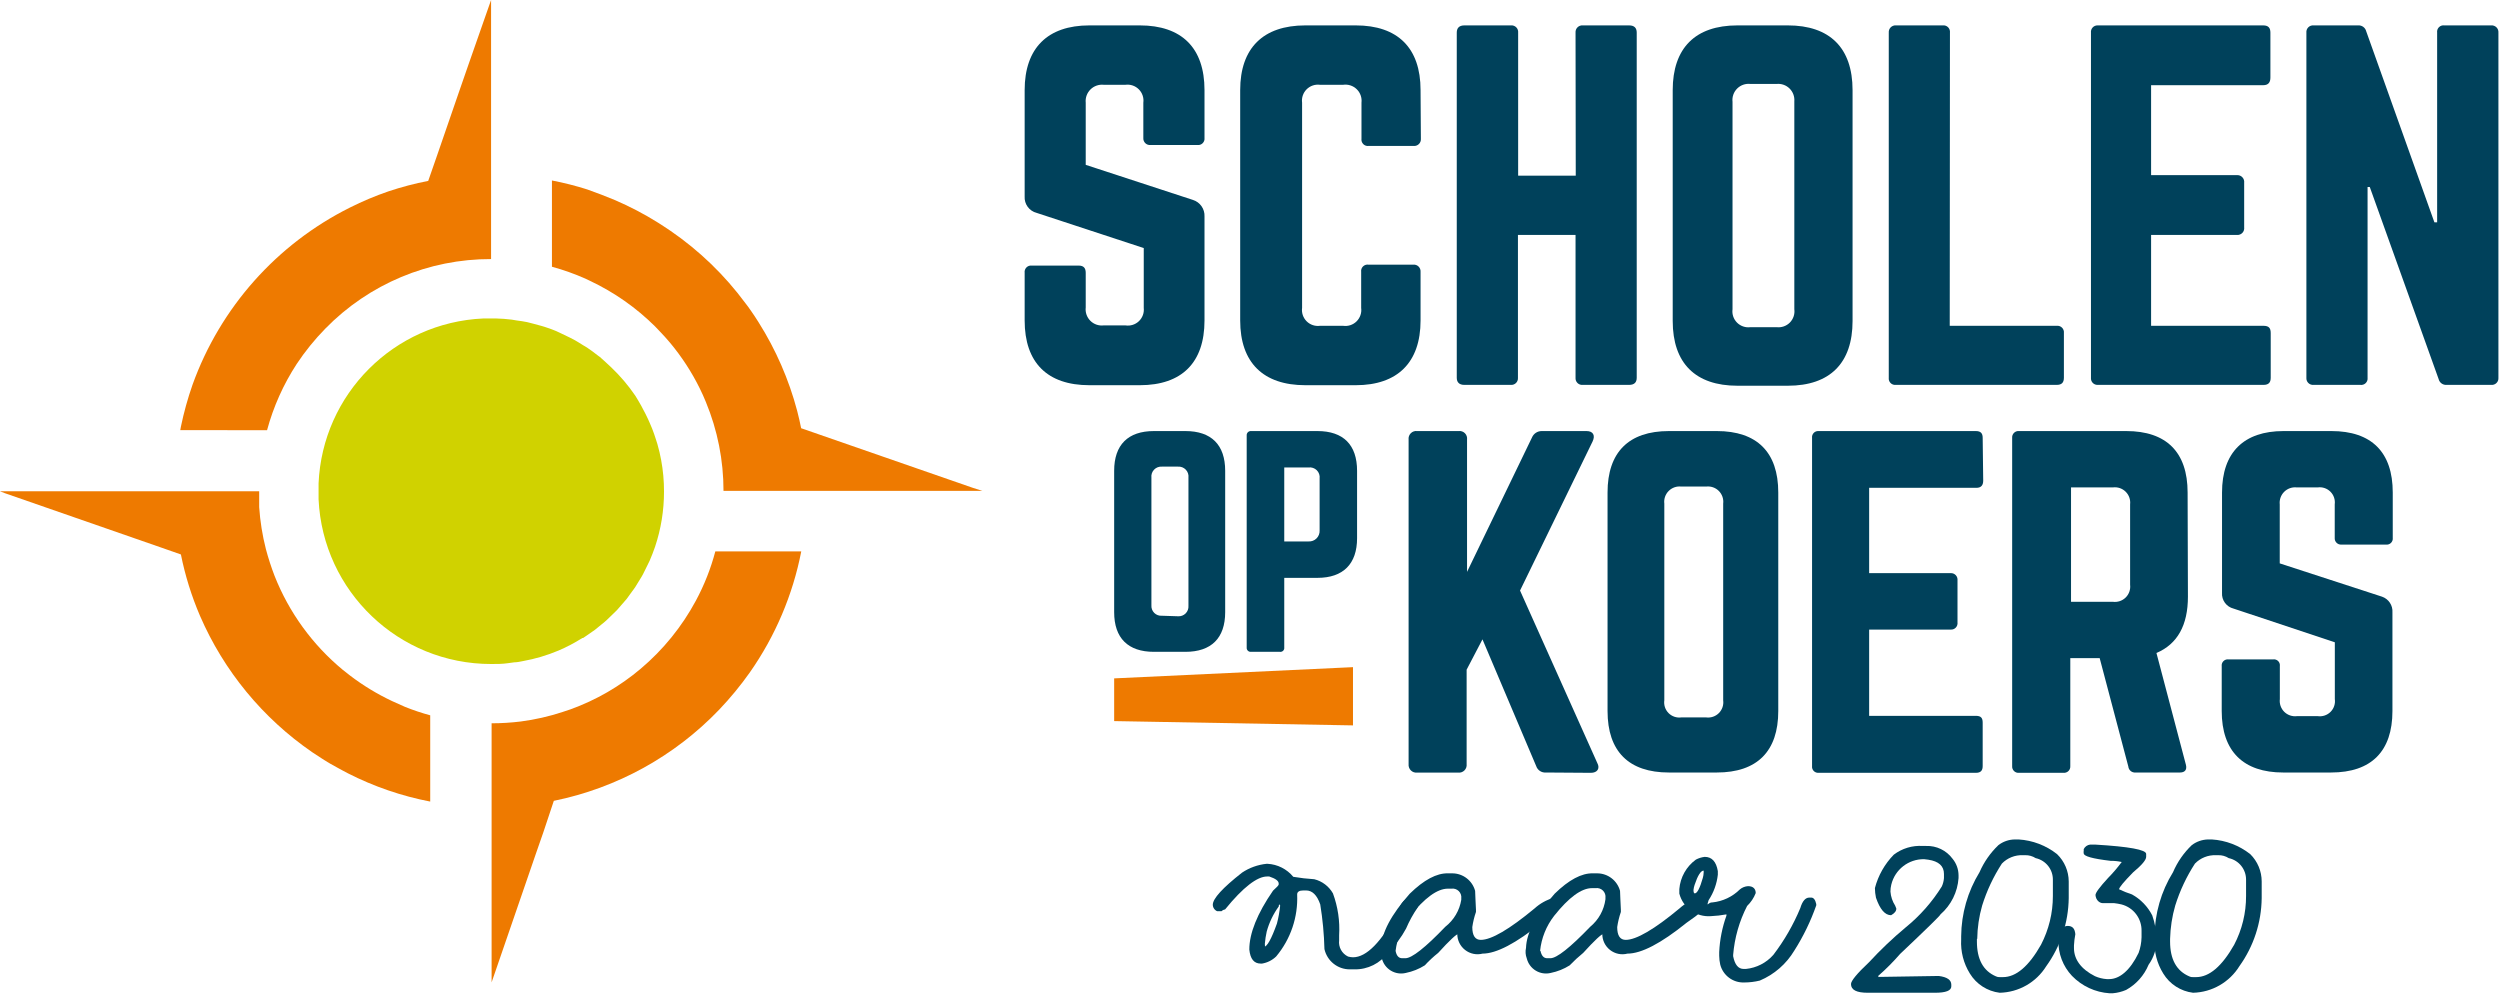 <?xml version="1.0" encoding="UTF-8"?>
<svg width="318px" height="127px" viewBox="0 0 318 127" version="1.1" xmlns="http://www.w3.org/2000/svg" xmlns:xlink="http://www.w3.org/1999/xlink">
    <!-- Generator: Sketch 57.1 (83088) - https://sketch.com -->
    <title>logo_sok</title>
    <desc>Created with Sketch.</desc>
    <g id="Webdesign" stroke="none" stroke-width="1" fill="none" fill-rule="evenodd">
        <g id="Templates-/-Desktop-/-Homepage-SOK" transform="translate(-160, -41)">
            <g id="logo_sok" transform="translate(160, 41)">
                <path d="M28.95,54.724 L33.969,54.724 C34.777,51.731 36.052,48.884 37.746,46.288 C38.813,44.683 40.028,43.181 41.377,41.804 C46.921,36.125 54.529,32.933 62.465,32.954 L62.465,19.167 L62.465,19.167 L62.465,0 L59.662,8.008 L58.434,11.545 L55.511,20.021 L54.47,23.011 C52.752,23.344 51.058,23.79 49.398,24.345 C47.726,24.92 46.094,25.607 44.513,26.401 C35.191,31.057 28.021,39.126 24.492,48.931 C23.881,50.676 23.386,52.46 23.011,54.27 L22.931,54.711 L28.884,54.711 L28.95,54.724 Z" id="Path" fill="#EE7A00"></path>
                <path d="M49.865,89.173 L49.865,89.173 C47.977,88.283 46.187,87.196 44.527,85.93 L43.592,85.196 C39.747,82.01 36.767,77.906 34.93,73.263 C34.499,72.145 34.129,71.005 33.822,69.846 C33.375,68.096 33.089,66.309 32.968,64.507 C32.968,63.84 32.968,63.173 32.968,62.492 L0,62.492 L0.614,62.732 L20.341,69.593 L23.011,70.527 C23.549,73.207 24.363,75.823 25.44,78.335 C28.476,85.346 33.425,91.36 39.722,95.687 C40.709,96.354 41.737,97.021 42.778,97.569 L42.778,97.569 L42.992,97.689 L43.606,98.022 L44.26,98.369 L44.26,98.369 C47.562,100.05 51.085,101.259 54.724,101.96 L54.724,90.988 C53.641,90.695 52.576,90.338 51.534,89.921 C51,89.694 50.426,89.427 49.865,89.173 Z" id="Path" fill="#EE7A00"></path>
                <path d="M88.519,76.4 C86.745,79.703 84.363,82.642 81.498,85.062 C78.852,87.3 75.828,89.049 72.569,90.228 L71.568,90.561 C69.831,91.134 68.043,91.54 66.229,91.776 C65.002,91.926 63.768,92.002 62.532,92.003 L62.532,110.062 L62.532,110.062 L62.532,124.957 L68.205,108.473 L68.712,107.018 L69.112,105.871 L70.447,101.866 C78.47,100.235 85.804,96.193 91.469,90.281 C92.887,88.795 94.195,87.207 95.38,85.529 C98.615,80.915 100.843,75.672 101.92,70.14 L90.988,70.14 C90.414,72.316 89.585,74.417 88.519,76.4 Z" id="Path" fill="#EE7A00"></path>
                <path d="M123.743,62.052 L101.906,54.47 C101.76,53.723 101.586,52.989 101.399,52.255 C100.345,48.272 98.688,44.473 96.487,40.989 C96.181,40.496 95.86,40.015 95.526,39.535 C95.193,39.054 95.073,38.894 94.832,38.587 C92.188,35.002 88.962,31.885 85.289,29.364 L85.289,29.364 L85.289,29.364 L85.169,29.284 C84.688,28.964 84.195,28.63 83.701,28.323 L83.701,28.323 C81.941,27.22 80.098,26.257 78.188,25.44 C77.054,24.959 75.906,24.532 74.718,24.105 C73.238,23.633 71.732,23.25 70.207,22.957 L70.207,33.929 C71.657,34.325 73.076,34.829 74.451,35.437 L75.065,35.731 C78.122,37.176 80.912,39.13 83.314,41.51 C83.594,41.79 83.874,42.084 84.141,42.378 C84.408,42.671 84.902,43.192 85.249,43.619 C86.727,45.395 87.991,47.339 89.013,49.412 C89.293,49.972 89.547,50.546 89.787,51.133 C91.271,54.718 92.033,58.559 92.029,62.439 L124.957,62.439 L123.743,62.052 Z" id="Path" fill="#EE7A00"></path>
                <path d="M76.266,45.381 L75.959,45.154 C75.568,44.842 75.167,44.549 74.758,44.273 C74.571,44.139 74.371,44.033 74.171,43.913 C73.971,43.792 73.503,43.485 73.143,43.285 L72.476,42.938 L71.448,42.444 L70.741,42.111 C70.394,41.964 70.033,41.83 69.673,41.71 C69.312,41.59 69.179,41.537 68.925,41.47 C68.672,41.403 68.178,41.256 67.791,41.163 L67.057,40.976 C66.63,40.896 66.203,40.816 65.722,40.763 L65.081,40.656 C64.421,40.573 63.758,40.524 63.093,40.509 L62.439,40.509 C62.118,40.509 61.798,40.509 61.478,40.509 C50.111,41.017 41.016,50.124 40.522,61.491 C40.522,61.825 40.522,62.145 40.522,62.479 C40.522,62.812 40.522,63.173 40.522,63.506 C41.065,75.237 50.736,84.467 62.479,84.462 C63.199,84.462 63.92,84.462 64.628,84.355 L65.415,84.248 C65.789,84.248 66.176,84.155 66.536,84.088 L66.536,84.088 C68.08,83.81 69.588,83.362 71.034,82.753 C72.091,82.303 73.108,81.768 74.077,81.151 C74.108,81.158 74.14,81.158 74.171,81.151 L74.171,81.151 C74.451,80.978 74.705,80.778 74.972,80.604 C75.239,80.431 75.452,80.284 75.679,80.11 C75.906,79.937 76.213,79.67 76.48,79.456 C76.747,79.243 76.92,79.109 77.134,78.909 C77.347,78.709 77.641,78.429 77.881,78.188 C78.122,77.948 78.295,77.801 78.482,77.601 L79.189,76.787 C79.363,76.587 79.55,76.386 79.71,76.186 C79.87,75.986 80.15,75.572 80.377,75.265 C80.604,74.958 80.684,74.865 80.818,74.651 C80.951,74.438 81.232,73.984 81.432,73.65 C81.632,73.317 81.685,73.25 81.792,73.036 C81.899,72.823 82.166,72.302 82.339,71.928 L82.633,71.328 C82.887,70.741 83.114,70.153 83.327,69.539 C84.081,67.28 84.464,64.914 84.462,62.532 C84.466,61.189 84.345,59.849 84.101,58.528 C83.976,57.839 83.815,57.158 83.621,56.486 L83.421,55.858 C83.274,55.405 83.127,54.951 82.953,54.524 C82.78,54.097 82.753,54.056 82.66,53.83 C82.566,53.603 82.299,53.015 82.099,52.628 L81.739,51.948 C81.659,51.801 81.592,51.641 81.498,51.494 L81.498,51.494 C81.272,51.107 81.058,50.72 80.818,50.346 C79.923,49.029 78.889,47.812 77.735,46.715 C77.267,46.262 76.787,45.848 76.28,45.381 L76.28,45.381 L76.266,45.381 Z" id="Path" fill="#D0D200"></path>
                <path d="M161.115,109.875 L161.222,109.875 C162.5,109.942 163.691,110.542 164.505,111.53 C165.389,111.68 166.28,111.783 167.175,111.837 C168.18,112.086 169.039,112.738 169.551,113.639 C170.179,115.345 170.447,117.163 170.338,118.978 L170.338,119.605 C170.231,120.467 170.688,121.301 171.473,121.674 C171.677,121.731 171.888,121.762 172.1,121.767 C173.817,121.767 175.717,119.832 177.799,115.961 C178.173,114.827 178.72,114.253 179.414,114.253 C180.108,114.253 180.322,114.653 180.322,115.12 L180.322,115.441 C179.745,116.279 179.253,117.174 178.854,118.11 C178.247,119.239 177.473,120.269 176.558,121.167 C175.569,122.541 173.966,123.34 172.273,123.302 L171.699,123.302 C170.151,123.308 168.808,122.237 168.469,120.726 C168.421,118.821 168.242,116.921 167.935,115.04 C167.522,113.852 166.921,113.265 166.134,113.265 L165.787,113.265 C165.266,113.265 164.999,113.439 164.999,113.772 C165.124,116.643 164.172,119.456 162.33,121.66 C161.835,122.139 161.207,122.455 160.528,122.568 L160.368,122.568 C159.5,122.568 159.033,121.967 158.913,120.78 C158.913,118.724 159.914,116.215 161.929,113.292 C162.41,112.865 162.65,112.598 162.65,112.504 L162.65,112.384 C162.65,112.05 162.25,111.757 161.449,111.49 L161.168,111.49 C159.94,111.49 158.139,112.825 155.829,115.681 C155.658,115.707 155.499,115.786 155.376,115.908 L154.828,115.908 C154.493,115.769 154.272,115.443 154.268,115.08 L154.268,115.08 C154.268,114.306 155.509,112.945 157.992,110.996 C158.926,110.374 159.998,109.989 161.115,109.875 Z M160.888,120.045 C160.913,120.276 160.913,120.509 160.888,120.739 L160.888,120.446 L160.755,120.446 C161.168,120.446 161.716,119.458 162.423,117.483 C162.623,116.73 162.761,115.962 162.837,115.187 C162.717,114.973 162.663,115 162.663,115.294 C161.963,116.256 161.443,117.337 161.128,118.484 C161.013,118.998 160.932,119.52 160.888,120.045 L160.888,120.045 Z" id="Shape" fill="#00415B" fill-rule="nonzero"></path>
                <path d="M184.192,111.089 L184.726,111.089 C186.088,111.09 187.281,112.004 187.636,113.318 C187.636,113.932 187.716,114.733 187.743,115.721 L187.743,116.001 C187.527,116.626 187.37,117.269 187.276,117.923 C187.276,119.004 187.636,119.552 188.357,119.552 C189.692,119.552 191.987,118.217 195.204,115.547 C195.888,114.925 196.705,114.469 197.593,114.213 C198.074,114.216 198.486,114.556 198.581,115.027 C198.581,115.481 197.753,116.255 196.085,117.376 C192.837,119.992 190.337,121.3 188.584,121.3 L188.584,121.3 C187.81,121.499 186.988,121.327 186.359,120.836 C185.729,120.345 185.363,119.589 185.367,118.791 L185.527,118.791 C185.274,118.791 184.406,119.592 182.938,121.207 C182.328,121.691 181.757,122.222 181.229,122.795 C180.493,123.258 179.679,123.583 178.827,123.756 C178.175,123.917 177.487,123.812 176.913,123.463 C176.34,123.115 175.928,122.553 175.77,121.901 C175.608,121.475 175.576,121.01 175.677,120.566 C175.739,118.644 176.954,116.348 179.321,113.679 C181.123,111.917 182.751,111.049 184.192,111.089 Z M177.519,120.953 C177.639,121.58 177.919,121.887 178.36,121.887 L178.76,121.887 C179.588,121.887 181.283,120.553 183.845,117.883 C184.93,117.036 185.654,115.811 185.874,114.453 L185.874,114.279 C185.919,113.936 185.801,113.591 185.555,113.347 C185.309,113.104 184.963,112.989 184.62,113.038 L184.166,113.038 C182.831,113.038 181.203,114.213 179.347,116.562 C178.343,117.828 177.71,119.348 177.519,120.953 L177.519,120.953 Z" id="Shape" fill="#00415B" fill-rule="nonzero"></path>
                <path d="M202.625,111.089 L203.159,111.089 C204.521,111.09 205.713,112.004 206.069,113.318 C206.069,113.932 206.149,114.733 206.175,115.721 L206.175,116.001 C205.959,116.626 205.803,117.269 205.708,117.923 C205.708,119.004 206.069,119.552 206.789,119.552 C208.124,119.552 210.433,118.217 213.637,115.547 C214.322,114.928 215.139,114.472 216.026,114.213 C216.508,114.22 216.922,114.556 217.027,115.027 C217.027,115.481 216.186,116.255 214.531,117.376 C211.292,119.992 208.787,121.3 207.016,121.3 L207.016,121.3 C206.244,121.5 205.423,121.328 204.795,120.836 C204.167,120.344 203.804,119.588 203.813,118.791 L203.973,118.791 C203.72,118.791 202.852,119.592 201.384,121.207 C200.777,121.699 200.202,122.23 199.662,122.795 C198.926,123.258 198.112,123.583 197.259,123.756 C196.608,123.917 195.919,123.812 195.346,123.463 C194.772,123.115 194.361,122.553 194.203,121.901 C194.041,121.475 194.008,121.01 194.109,120.566 C194.172,118.644 195.386,116.348 197.753,113.679 C199.555,111.917 201.184,111.049 202.625,111.089 Z M195.951,120.953 C196.085,121.58 196.365,121.887 196.806,121.887 L197.206,121.887 C198.016,121.887 199.706,120.553 202.278,117.883 C203.342,117.004 204.034,115.755 204.213,114.386 L204.213,114.213 C204.259,113.869 204.14,113.524 203.894,113.281 C203.648,113.037 203.302,112.922 202.959,112.971 L202.505,112.971 C201.161,112.971 199.555,114.146 197.687,116.495 C196.685,117.785 196.066,119.329 195.898,120.953 L195.951,120.953 Z" id="Shape" fill="#00415B" fill-rule="nonzero"></path>
                <path d="M216.84,108.994 C217.748,108.994 218.308,109.595 218.508,110.809 L218.508,111.263 C218.38,112.422 217.977,113.534 217.334,114.506 C217.214,114.867 217.174,115.04 217.227,115.04 C217.28,115.04 217.414,114.787 217.814,114.787 C219.135,114.653 220.37,114.069 221.311,113.132 C221.605,112.886 221.97,112.741 222.352,112.718 C223.006,112.718 223.327,113.065 223.327,113.599 C223.085,114.219 222.711,114.779 222.232,115.24 C221.237,117.177 220.634,119.29 220.457,121.46 L220.457,121.634 C220.671,122.715 221.111,123.249 221.792,123.249 L222.085,123.249 C223.431,123.115 224.676,122.476 225.569,121.46 C226.964,119.632 228.117,117.631 228.999,115.507 C229.266,114.613 229.653,114.173 230.147,114.173 L230.387,114.173 C230.694,114.173 230.908,114.453 231.028,115 L231.028,115.16 C230.321,117.178 229.385,119.108 228.238,120.913 C227.218,122.62 225.68,123.958 223.847,124.73 C223.196,124.888 222.529,124.969 221.858,124.971 C220.437,125.022 219.171,124.078 218.815,122.702 C218.731,122.334 218.687,121.958 218.682,121.58 L218.682,121.113 C218.755,119.528 219.066,117.962 219.603,116.468 L219.603,116.308 L219.603,116.308 C218.946,116.431 218.282,116.507 217.614,116.535 C215.761,116.672 214.076,115.464 213.61,113.665 L213.61,113.092 C213.732,111.594 214.502,110.224 215.719,109.341 C216.068,109.157 216.448,109.039 216.84,108.994 Z M215.412,113.198 C215.412,113.492 215.465,113.639 215.572,113.639 C215.879,113.639 216.226,112.985 216.6,111.663 C216.664,111.442 216.7,111.213 216.706,110.983 L216.706,110.742 C216.346,110.742 215.959,111.343 215.559,112.544 C215.485,112.756 215.436,112.975 215.412,113.198 L215.412,113.198 Z" id="Shape" fill="#00415B" fill-rule="nonzero"></path>
                <path d="M244.576,107.606 L244.989,107.606 C246.315,107.556 247.58,108.165 248.366,109.234 C248.855,109.828 249.124,110.573 249.127,111.343 L249.127,111.69 C249.003,113.473 248.177,115.133 246.831,116.308 C246.831,116.428 245.123,118.097 241.693,121.34 C240.833,122.333 239.905,123.265 238.916,124.13 L238.916,124.383 C238.916,124.263 238.916,124.223 239.063,124.263 L246.604,124.143 C247.672,124.277 248.206,124.65 248.206,125.251 L248.206,125.464 C248.206,126.012 247.512,126.279 246.124,126.279 L237.582,126.279 C236.153,126.279 235.446,125.918 235.446,125.171 C235.446,124.77 236.207,123.836 237.742,122.395 C239.194,120.824 240.745,119.348 242.387,117.977 C244.208,116.504 245.769,114.735 247.005,112.744 C247.154,112.411 247.244,112.054 247.272,111.69 L247.272,111.169 C247.272,110.155 246.604,109.554 245.283,109.354 L244.749,109.288 C242.769,109.258 241.033,110.605 240.571,112.531 C240.5,112.819 240.464,113.115 240.465,113.412 C240.513,114.049 240.72,114.663 241.065,115.2 L241.212,115.574 C241.212,115.894 240.985,116.175 240.545,116.415 C239.771,116.415 239.13,115.668 238.623,114.186 C238.537,113.782 238.492,113.371 238.489,112.958 C238.908,111.359 239.736,109.896 240.892,108.714 C241.947,107.914 243.254,107.521 244.576,107.606 L244.576,107.606 Z" id="Path" fill="#00415B" fill-rule="nonzero"></path>
                <path d="M256.268,106.778 L256.775,106.778 C258.556,106.889 260.26,107.541 261.66,108.647 C262.6,109.558 263.134,110.808 263.142,112.117 L263.142,114.239 C263.102,117.358 262.099,120.388 260.272,122.915 C258.994,124.962 256.771,126.226 254.359,126.279 C252.789,126.086 251.393,125.187 250.568,123.836 C249.761,122.539 249.375,121.024 249.461,119.498 L249.461,119.098 C249.483,116.218 250.29,113.398 251.796,110.943 C252.361,109.647 253.178,108.477 254.199,107.499 C254.794,107.044 255.519,106.792 256.268,106.778 L256.268,106.778 Z M251.463,119.418 L251.463,119.765 C251.463,122.021 252.264,123.502 253.892,124.196 C254.041,124.27 254.207,124.302 254.372,124.29 L254.773,124.29 C256.446,124.29 258.061,122.915 259.618,120.166 C260.611,118.252 261.128,116.128 261.126,113.972 L261.126,111.917 C261.145,110.593 260.23,109.439 258.937,109.154 C258.54,108.899 258.075,108.769 257.603,108.78 L257.309,108.78 C256.308,108.741 255.337,109.129 254.639,109.848 C253.563,111.505 252.719,113.301 252.13,115.187 C251.735,116.568 251.524,117.995 251.503,119.431 L251.463,119.418 Z" id="Shape" fill="#00415B" fill-rule="nonzero"></path>
                <path d="M265.864,107.432 L266.505,107.432 C270.83,107.686 272.992,108.086 272.992,108.62 L272.992,108.9 L272.992,108.994 C272.992,109.381 272.445,110.035 271.324,110.969 C270.149,112.171 269.548,112.891 269.548,113.118 C270.081,113.372 270.629,113.591 271.19,113.772 C272.296,114.385 273.193,115.315 273.766,116.442 C274.114,117.424 274.299,118.456 274.313,119.498 C274.332,120.652 273.976,121.78 273.299,122.715 C272.736,124.075 271.729,125.204 270.443,125.918 C269.899,126.151 269.323,126.295 268.734,126.345 L268.334,126.345 C266.521,126.225 264.819,125.435 263.555,124.13 C262.404,122.909 261.785,121.282 261.834,119.605 C261.967,118.39 262.354,117.776 262.995,117.776 C263.635,117.776 263.916,118.123 263.983,118.831 C263.891,119.302 263.833,119.779 263.809,120.259 L263.809,120.606 C263.809,122.021 264.703,123.275 266.478,124.17 C266.955,124.382 267.466,124.509 267.987,124.543 L268.28,124.543 C269.615,124.543 270.95,123.436 272.031,121.207 C272.263,120.568 272.389,119.897 272.405,119.218 L272.405,118.417 C272.441,116.832 271.378,115.432 269.842,115.04 C269.538,114.969 269.231,114.916 268.921,114.88 C268.347,114.88 267.867,114.88 267.479,114.88 C267.092,114.88 266.599,114.533 266.545,113.852 C266.545,113.559 267.079,112.838 268.134,111.69 C268.764,111.052 269.349,110.37 269.882,109.648 L269.882,109.648 C269.422,109.544 268.952,109.494 268.481,109.501 C266.198,109.234 265.05,108.914 265.05,108.553 C265.024,108.444 265.024,108.329 265.05,108.22 L265.05,108.006 C265.207,107.689 265.513,107.473 265.864,107.432 L265.864,107.432 Z" id="Path" fill="#00415B" fill-rule="nonzero"></path>
                <path d="M280.84,106.778 L281.347,106.778 C283.128,106.889 284.832,107.541 286.232,108.647 C287.161,109.563 287.685,110.813 287.687,112.117 L287.687,114.239 C287.653,117.344 286.665,120.364 284.858,122.888 C283.589,124.941 281.371,126.216 278.958,126.279 C277.388,126.086 275.992,125.187 275.168,123.836 C274.36,122.539 273.974,121.024 274.06,119.498 L274.06,119.098 C274.08,116.215 274.892,113.394 276.409,110.943 C276.964,109.645 277.777,108.473 278.798,107.499 C279.387,107.052 280.101,106.8 280.84,106.778 L280.84,106.778 Z M276.035,119.418 L276.035,119.765 C276.035,122.021 276.849,123.502 278.478,124.196 C278.621,124.272 278.783,124.304 278.945,124.29 L279.345,124.29 C281.018,124.29 282.633,122.915 284.19,120.166 C285.189,118.254 285.707,116.129 285.699,113.972 L285.699,111.917 C285.716,110.589 284.794,109.433 283.496,109.154 C283.099,108.899 282.634,108.769 282.162,108.78 L281.868,108.78 C280.867,108.742 279.897,109.13 279.198,109.848 C278.122,111.505 277.278,113.301 276.689,115.187 C276.291,116.568 276.071,117.995 276.035,119.431 L276.035,119.418 Z" id="Shape" fill="#00415B" fill-rule="nonzero"></path>
                <polygon id="Path" fill="#EE7A00" points="141.721 86.29 172.1 84.862 172.1 92.27 141.721 91.723"></polygon>
                <path d="M144.978,3.23 C150.317,3.23 153.213,6.086 153.213,11.465 L153.213,17.538 C153.244,17.787 153.158,18.036 152.981,18.214 C152.804,18.391 152.555,18.477 152.306,18.446 L146.353,18.446 C146.104,18.471 145.858,18.383 145.68,18.208 C145.502,18.033 145.411,17.787 145.432,17.538 L145.432,13.067 C145.517,12.439 145.304,11.808 144.856,11.361 C144.408,10.913 143.777,10.7 143.15,10.785 L140.4,10.785 C139.775,10.717 139.153,10.935 138.708,11.378 C138.262,11.821 138.04,12.442 138.104,13.067 L138.104,20.969 L151.732,25.427 C152.653,25.712 153.263,26.586 153.213,27.549 L153.213,40.763 C153.213,46.102 150.357,48.998 144.978,48.998 L138.571,48.998 C133.233,48.998 130.336,46.142 130.336,40.763 L130.336,34.703 C130.301,34.452 130.385,34.199 130.563,34.018 C130.74,33.838 130.992,33.75 131.244,33.782 L137.197,33.782 C137.824,33.782 138.104,34.076 138.104,34.703 L138.104,39.108 C138.03,39.735 138.248,40.362 138.696,40.808 C139.144,41.254 139.773,41.468 140.4,41.39 L143.15,41.39 C143.775,41.49 144.411,41.292 144.87,40.854 C145.328,40.417 145.556,39.79 145.485,39.161 L145.485,31.553 L131.871,27.082 C130.916,26.844 130.268,25.955 130.336,24.973 L130.336,11.465 C130.336,6.126 133.246,3.23 138.571,3.23 L144.978,3.23 Z" id="Path" fill="#00415B" fill-rule="nonzero"></path>
                <path d="M180.736,17.645 C180.756,17.895 180.666,18.141 180.488,18.319 C180.311,18.496 180.065,18.586 179.815,18.566 L174.089,18.566 C173.837,18.598 173.585,18.51 173.407,18.33 C173.229,18.149 173.146,17.896 173.181,17.645 L173.181,13.067 C173.258,12.431 173.035,11.796 172.577,11.349 C172.119,10.901 171.479,10.693 170.845,10.785 L167.909,10.785 C167.281,10.7 166.65,10.913 166.202,11.361 C165.755,11.808 165.542,12.439 165.626,13.067 L165.626,39.161 C165.542,39.788 165.755,40.42 166.202,40.867 C166.65,41.315 167.281,41.528 167.909,41.443 L170.845,41.443 C171.475,41.533 172.11,41.322 172.561,40.873 C173.012,40.425 173.227,39.791 173.141,39.161 L173.141,34.583 C173.106,34.332 173.189,34.079 173.367,33.898 C173.545,33.718 173.797,33.63 174.049,33.662 L179.775,33.662 C180.024,33.641 180.271,33.732 180.448,33.909 C180.625,34.087 180.716,34.333 180.695,34.583 L180.695,40.763 C180.695,46.102 177.772,48.998 172.447,48.998 L166.04,48.998 C160.701,48.998 157.752,46.142 157.752,40.763 L157.752,11.465 C157.752,6.126 160.661,3.23 166.04,3.23 L172.447,3.23 C177.786,3.23 180.695,6.086 180.695,11.465 L180.736,17.645 Z" id="Path" fill="#00415B" fill-rule="nonzero"></path>
                <path d="M200.409,4.151 C200.389,3.901 200.479,3.655 200.657,3.477 C200.834,3.3 201.08,3.21 201.33,3.23 L207.217,3.23 C207.911,3.23 208.191,3.577 208.191,4.151 L208.191,48.05 C208.191,48.611 207.911,48.958 207.217,48.958 L201.33,48.958 C201.082,48.983 200.835,48.895 200.657,48.72 C200.479,48.545 200.388,48.299 200.409,48.05 L200.409,29.885 L193.082,29.885 L193.082,48.05 C193.102,48.297 193.013,48.54 192.838,48.714 C192.664,48.889 192.421,48.978 192.174,48.958 L186.275,48.958 C185.594,48.958 185.3,48.611 185.3,48.05 L185.3,4.151 C185.3,3.577 185.594,3.23 186.275,3.23 L192.201,3.23 C192.45,3.209 192.695,3.3 192.871,3.478 C193.046,3.656 193.133,3.902 193.108,4.151 L193.108,22.343 L200.436,22.343 L200.409,4.151 Z" id="Path" fill="#00415B" fill-rule="nonzero"></path>
                <path d="M212.769,11.465 C212.769,6.126 215.625,3.23 221.004,3.23 L227.411,3.23 C232.75,3.23 235.646,6.086 235.646,11.465 L235.646,40.829 C235.646,46.168 232.79,49.065 227.411,49.065 L221.004,49.065 C215.665,49.065 212.769,46.208 212.769,40.829 L212.769,11.465 Z M225.983,41.617 C226.606,41.693 227.229,41.475 227.671,41.029 C228.112,40.582 228.322,39.957 228.238,39.334 L228.238,12.893 C228.289,12.285 228.066,11.685 227.63,11.256 C227.195,10.828 226.591,10.616 225.983,10.678 L222.659,10.678 C222.034,10.604 221.41,10.821 220.965,11.266 C220.52,11.711 220.303,12.335 220.377,12.96 L220.377,39.334 C220.292,39.962 220.505,40.593 220.953,41.041 C221.401,41.489 222.032,41.702 222.659,41.617 L225.983,41.617 Z" id="Shape" fill="#00415B" fill-rule="nonzero"></path>
                <path d="M248.006,41.443 L261.607,41.443 C261.859,41.413 262.112,41.5 262.291,41.68 C262.471,41.859 262.558,42.112 262.528,42.364 L262.528,48.05 C262.528,48.678 262.234,48.958 261.607,48.958 L241.145,48.958 C240.899,48.984 240.653,48.896 240.479,48.72 C240.305,48.543 240.221,48.296 240.251,48.05 L240.251,4.151 C240.231,3.901 240.321,3.655 240.498,3.477 C240.676,3.3 240.922,3.21 241.172,3.23 L247.112,3.23 C247.364,3.199 247.616,3.287 247.796,3.466 C247.976,3.646 248.063,3.899 248.033,4.151 L248.006,41.443 Z" id="Path" fill="#00415B" fill-rule="nonzero"></path>
                <path d="M288.795,9.864 C288.795,10.438 288.568,10.838 287.874,10.838 L273.619,10.838 L273.619,22.277 L284.537,22.277 C284.796,22.259 285.05,22.357 285.228,22.546 C285.406,22.735 285.491,22.993 285.458,23.251 L285.458,28.924 C285.492,29.18 285.407,29.438 285.228,29.625 C285.049,29.811 284.795,29.907 284.537,29.885 L273.619,29.885 L273.619,41.443 L287.914,41.443 C288.608,41.443 288.835,41.737 288.835,42.364 L288.835,48.05 C288.835,48.611 288.608,48.958 287.914,48.958 L266.825,48.958 C266.587,48.967 266.356,48.872 266.192,48.698 C266.029,48.524 265.948,48.288 265.971,48.05 L265.971,4.151 C265.944,3.911 266.023,3.671 266.187,3.494 C266.351,3.317 266.584,3.221 266.825,3.23 L287.874,3.23 C288.568,3.23 288.795,3.577 288.795,4.151 L288.795,9.864 Z" id="Path" fill="#00415B" fill-rule="nonzero"></path>
                <path d="M316.878,3.23 C317.128,3.21 317.374,3.3 317.551,3.477 C317.729,3.655 317.819,3.901 317.799,4.151 L317.799,48.05 C317.82,48.299 317.729,48.545 317.551,48.72 C317.373,48.895 317.126,48.983 316.878,48.958 L311.219,48.958 C310.738,48.997 310.301,48.679 310.191,48.21 L301.435,23.785 L301.155,23.785 L301.155,48.05 C301.186,48.302 301.099,48.554 300.918,48.731 C300.738,48.909 300.485,48.993 300.234,48.958 L294.281,48.958 C294.034,48.978 293.791,48.889 293.617,48.714 C293.442,48.54 293.353,48.297 293.373,48.05 L293.373,4.151 C293.349,3.902 293.436,3.656 293.611,3.478 C293.786,3.3 294.032,3.209 294.281,3.23 L299.953,3.23 C300.432,3.196 300.866,3.512 300.981,3.977 L309.657,28.283 L310.004,28.283 L310.004,4.151 C309.968,3.897 310.053,3.642 310.234,3.46 C310.415,3.279 310.671,3.194 310.925,3.23 L316.878,3.23 Z" id="Path" fill="#00415B" fill-rule="nonzero"></path>
                <path d="M141.721,59.889 C141.721,56.579 143.483,54.831 146.78,54.831 L150.784,54.831 C154.081,54.831 155.843,56.579 155.843,59.889 L155.843,77.868 C155.843,81.165 154.081,82.913 150.784,82.913 L146.78,82.913 C143.483,82.913 141.721,81.165 141.721,77.868 L141.721,59.889 Z M149.837,78.389 C150.199,78.417 150.555,78.286 150.812,78.029 C151.068,77.772 151.2,77.416 151.171,77.054 L151.171,60.757 C151.216,60.385 151.092,60.013 150.834,59.742 C150.576,59.47 150.21,59.329 149.837,59.355 L147.794,59.355 C147.421,59.329 147.055,59.47 146.797,59.742 C146.539,60.013 146.415,60.385 146.46,60.757 L146.46,76.987 C146.431,77.349 146.563,77.705 146.819,77.962 C147.076,78.219 147.432,78.35 147.794,78.322 L149.837,78.389 Z" id="Shape" fill="#00415B" fill-rule="nonzero"></path>
                <path d="M158.579,55.391 C158.567,55.239 158.622,55.089 158.73,54.981 C158.838,54.874 158.988,54.818 159.14,54.831 L167.575,54.831 C170.872,54.831 172.62,56.579 172.62,59.889 L172.62,68.458 C172.62,71.715 170.872,73.503 167.575,73.503 L163.357,73.503 L163.357,82.353 C163.38,82.507 163.328,82.663 163.218,82.774 C163.108,82.884 162.951,82.936 162.797,82.913 L159.14,82.913 C158.986,82.931 158.834,82.877 158.724,82.768 C158.615,82.659 158.562,82.506 158.579,82.353 L158.579,55.391 Z M166.441,68.872 C166.82,68.895 167.192,68.756 167.462,68.488 C167.732,68.22 167.875,67.85 167.855,67.471 L167.855,60.864 C167.905,60.476 167.771,60.088 167.494,59.814 C167.216,59.539 166.827,59.409 166.441,59.462 L163.357,59.462 L163.357,68.872 L166.441,68.872 Z" id="Shape" fill="#00415B" fill-rule="nonzero"></path>
                <path d="M196.659,98.263 C196.102,98.316 195.582,97.979 195.404,97.448 L188.57,81.325 L186.555,85.182 L186.555,97.195 C186.59,97.491 186.487,97.787 186.276,97.997 C186.065,98.208 185.77,98.311 185.474,98.276 L180.268,98.276 C179.971,98.31 179.675,98.207 179.462,97.997 C179.25,97.787 179.144,97.492 179.174,97.195 L179.174,55.912 C179.138,55.613 179.243,55.315 179.457,55.103 C179.671,54.892 179.97,54.791 180.268,54.831 L185.527,54.831 C185.824,54.79 186.123,54.891 186.336,55.103 C186.548,55.316 186.649,55.615 186.608,55.912 L186.608,72.743 L194.87,55.645 C195.081,55.147 195.571,54.826 196.112,54.831 L201.811,54.831 C202.625,54.831 202.959,55.365 202.572,56.165 L193.349,75.118 L203.172,97.048 C203.559,97.755 203.172,98.303 202.358,98.303 L196.659,98.263 Z" id="Path" fill="#00415B" fill-rule="nonzero"></path>
                <path d="M204.48,62.652 C204.48,57.54 207.15,54.831 212.288,54.831 L218.375,54.831 C223.474,54.831 226.196,57.5 226.196,62.652 L226.196,90.441 C226.196,95.553 223.527,98.263 218.375,98.263 L212.288,98.263 C207.19,98.263 204.48,95.593 204.48,90.441 L204.48,62.652 Z M217.013,91.255 C217.611,91.336 218.213,91.132 218.639,90.706 C219.066,90.279 219.269,89.678 219.189,89.08 L219.189,64.067 C219.264,63.47 219.059,62.872 218.633,62.447 C218.208,62.022 217.61,61.817 217.013,61.891 L213.863,61.891 C213.269,61.821 212.675,62.028 212.253,62.453 C211.831,62.878 211.627,63.473 211.701,64.067 L211.701,89.08 C211.616,89.676 211.816,90.278 212.241,90.706 C212.666,91.133 213.266,91.337 213.863,91.255 L217.013,91.255 Z" id="Shape" fill="#00415B" fill-rule="nonzero"></path>
                <path d="M252.264,61.131 C252.264,61.664 252.05,62.052 251.396,62.052 L237.755,62.052 L237.755,72.903 L248.126,72.903 C248.369,72.889 248.607,72.984 248.774,73.162 C248.941,73.339 249.021,73.582 248.994,73.824 L248.994,79.163 C249.026,79.406 248.948,79.651 248.779,79.83 C248.611,80.009 248.371,80.102 248.126,80.084 L237.755,80.084 L237.755,91.055 L251.329,91.055 C251.983,91.055 252.197,91.322 252.197,91.923 L252.197,97.435 C252.197,97.982 251.983,98.303 251.329,98.303 L231.308,98.303 C231.079,98.316 230.855,98.227 230.698,98.06 C230.541,97.892 230.466,97.663 230.494,97.435 L230.494,55.698 C230.466,55.47 230.541,55.241 230.698,55.074 C230.855,54.906 231.079,54.817 231.308,54.831 L251.329,54.831 C251.983,54.831 252.197,55.151 252.197,55.698 L252.264,61.131 Z" id="Path" fill="#00415B" fill-rule="nonzero"></path>
                <path d="M278.304,75.893 C278.304,79.536 276.969,81.926 274.3,83.06 L278.051,97.288 C278.211,97.942 277.89,98.263 277.29,98.263 L271.644,98.263 C271.421,98.285 271.198,98.217 271.025,98.074 C270.852,97.931 270.743,97.725 270.723,97.502 L267.079,83.714 L263.342,83.714 L263.342,97.435 C263.362,97.671 263.278,97.904 263.11,98.071 C262.943,98.239 262.71,98.323 262.474,98.303 L256.828,98.303 C256.59,98.328 256.354,98.245 256.183,98.077 C256.013,97.909 255.926,97.674 255.947,97.435 L255.947,55.698 C255.926,55.46 256.013,55.224 256.183,55.057 C256.354,54.889 256.59,54.806 256.828,54.831 L270.456,54.831 C275.555,54.831 278.264,57.5 278.264,62.652 L278.304,75.893 Z M268.747,76.547 C269.349,76.63 269.954,76.429 270.386,76.003 C270.818,75.576 271.026,74.973 270.95,74.371 L270.95,64.16 C271.02,63.566 270.813,62.972 270.388,62.55 C269.964,62.128 269.368,61.924 268.774,61.998 L263.435,61.998 L263.435,76.547 L268.747,76.547 Z" id="Shape" fill="#00415B" fill-rule="nonzero"></path>
                <path d="M296.55,54.831 C301.649,54.831 304.358,57.5 304.358,62.652 L304.358,68.405 C304.389,68.643 304.308,68.882 304.138,69.052 C303.968,69.222 303.729,69.303 303.49,69.272 L297.845,69.272 C297.609,69.293 297.376,69.208 297.209,69.041 C297.041,68.873 296.956,68.641 296.977,68.405 L296.977,64.16 C297.057,63.566 296.856,62.968 296.431,62.544 C296.007,62.12 295.409,61.918 294.815,61.998 L292.145,61.998 C291.554,61.934 290.966,62.141 290.546,62.561 C290.126,62.982 289.919,63.57 289.983,64.16 L289.983,71.662 L302.983,75.893 C303.835,76.182 304.384,77.011 304.318,77.908 L304.318,90.441 C304.318,95.553 301.649,98.263 296.51,98.263 L290.423,98.263 C285.378,98.263 282.602,95.593 282.602,90.441 L282.602,84.742 C282.571,84.504 282.652,84.264 282.822,84.095 C282.992,83.925 283.231,83.843 283.47,83.874 L289.129,83.874 C289.368,83.837 289.611,83.917 289.782,84.088 C289.954,84.26 290.033,84.502 289.996,84.742 L289.996,88.92 C289.923,89.514 290.126,90.109 290.548,90.534 C290.97,90.958 291.564,91.165 292.159,91.095 L294.828,91.095 C295.425,91.177 296.026,90.973 296.451,90.546 C296.876,90.118 297.075,89.516 296.99,88.92 L296.99,81.699 L284.11,77.414 C283.196,77.189 282.576,76.338 282.642,75.399 L282.642,62.652 C282.642,57.54 285.418,54.831 290.464,54.831 L296.55,54.831 Z" id="Path" fill="#00415B" fill-rule="nonzero"></path>
            </g>
        </g>
    </g>
</svg>